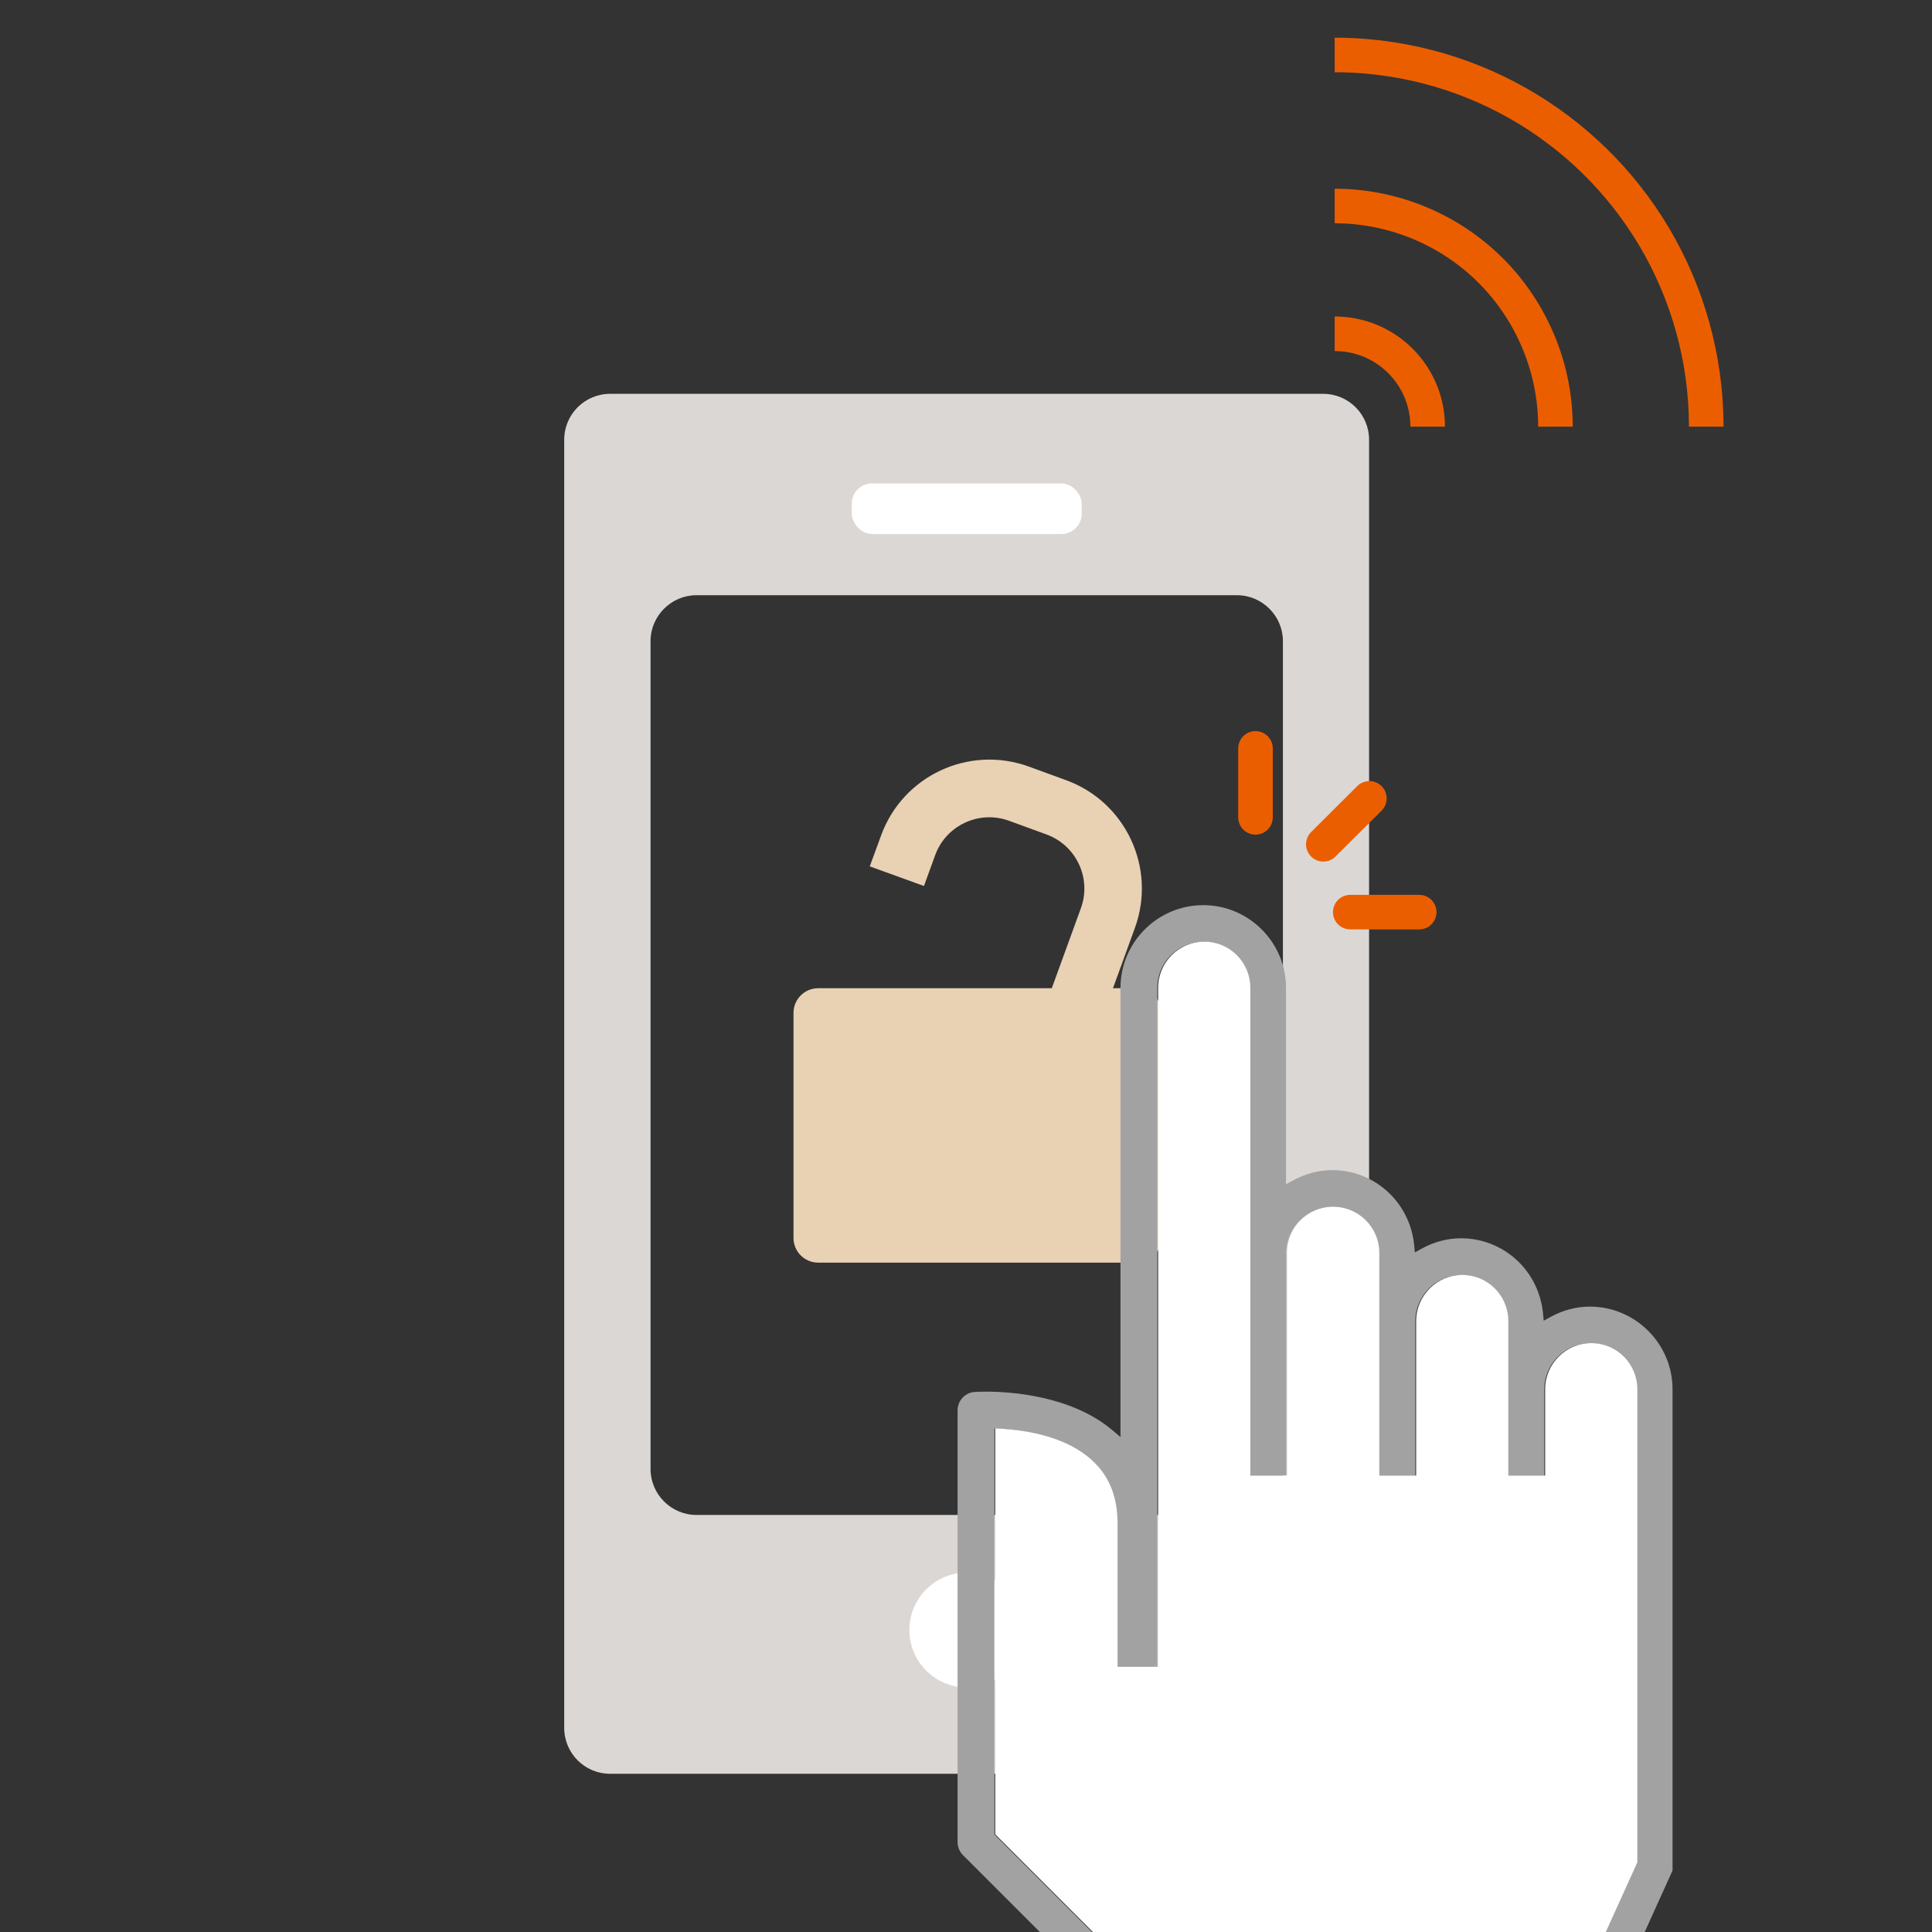 <?xml version="1.0" encoding="UTF-8"?>
<svg id="Layer_1" data-name="Layer 1" xmlns="http://www.w3.org/2000/svg" xmlns:xlink="http://www.w3.org/1999/xlink" viewBox="0 0 119.06 119.06">
  <rect x="0" y="0" width="119.06" height="119.06" fill="#333333" stroke="none"/>
  <defs>
    <style>
      .cls-1, .cls-2 {
        fill: none;
      }

      .cls-3 {
        fill: #e9d1b4;
      }

      .cls-4 {
        fill: #a2a2a2;
      }

      .cls-5 {
        clip-path: url(#clippath-1);
      }

      .cls-2 {
        stroke: #eb5e00;
        stroke-linecap: round;
        stroke-miterlimit: 10;
        stroke-width: 2.13px;
      }

      .cls-6 {
        fill: #fff;
      }

      .cls-7 {
        fill: #dbd7d5;
      }

      .cls-8 {
        clip-path: url(#clippath);
      }
    </style>
    <clipPath id="clippath">
      <rect class="cls-1" x="0" width="119.06" height="119.06"/>
    </clipPath>
    <clipPath id="clippath-1">
      <rect class="cls-1" x="82.25" y="-7.73" width="34.02" height="34.02"/>
    </clipPath>
  </defs>
  <g class="cls-8">
    <g>
      <path class="cls-7" d="M81.54,109.31h-43.94c-1.57,0-2.83-1.27-2.83-2.83V27.1c0-1.57,1.27-2.83,2.83-2.83h43.94c1.57,0,2.83,1.27,2.83,2.83v79.37c0,1.57-1.27,2.83-2.83,2.83ZM79.06,39.51c0-1.56-1.28-2.83-2.83-2.83h-33.31c-1.56,0-2.83,1.28-2.83,2.83v51.02c0,1.56,1.28,2.83,2.83,2.83h33.31c1.56,0,2.83-1.28,2.83-2.83v-51.02Z"/>
      <rect class="cls-6" x="52.49" y="29.79" width="14.17" height="3.12" rx="1.25" ry="1.25"/>
      <circle class="cls-6" cx="59.58" cy="100.45" r="3.54"/>
    </g>
    <g class="cls-5">
      <path class="cls-2" d="M87.98,26.29c0,3.16-2.56,5.72-5.72,5.72s-5.72-2.56-5.72-5.72,2.56-5.72,5.72-5.72,5.72,2.56,5.72,5.72Z"/>
      <circle class="cls-2" cx="82.25" cy="26.29" r="13.6" transform="translate(-3.38 37.41) rotate(-25.12)"/>
      <circle class="cls-2" cx="82.25" cy="26.29" r="22.9" transform="translate(43.71 103.56) rotate(-81.22)"/>
    </g>
    <g>
      <path class="cls-3" d="M65.7,48.08l-2.3-.84c-3.69-1.34-7.76.56-9.1,4.24l-.7,1.91,3.34,1.21.69-1.9c.67-1.84,2.71-2.79,4.55-2.12l2.3.84c1.85.67,2.8,2.71,2.13,4.55h0s-3.12,8.58-3.12,8.58l3.33,1.21,3.12-8.58c1.34-3.68-.56-7.76-4.24-9.1"/>
      <path class="cls-3" d="M70.05,60.9h-19.63c-.84,0-1.52.68-1.52,1.52v13.87c0,.84.68,1.52,1.52,1.52h19.63c.84,0,1.52-.68,1.52-1.52v-13.87c0-.84-.68-1.52-1.52-1.52"/>
    </g>
    <g>
      <line class="cls-2" x1="87.46" y1="56.21" x2="83.21" y2="56.21"/>
      <line class="cls-2" x1="84.39" y1="49.2" x2="81.55" y2="52.03"/>
      <line class="cls-2" x1="77.37" y1="46.12" x2="77.37" y2="50.37"/>
    </g>
    <g>
      <path class="cls-4" d="M95.83,137.61v-11.74l5.02-11.09v-29.16c0-1.56-1.27-2.84-2.84-2.84s-2.84,1.27-2.84,2.84v5.32h-2.27v-9.52c0-1.56-1.27-2.84-2.84-2.84s-2.84,1.27-2.84,2.84v9.52h-2.27v-13.72c0-1.56-1.27-2.84-2.84-2.84s-2.84,1.27-2.84,2.84v13.72h-2.27v-30.06c0-1.56-1.27-2.84-2.84-2.84s-2.84,1.27-2.84,2.84v41.85h-2.5v-8.82c0-1.65-.5-2.92-1.53-3.87-1.57-1.46-3.97-1.89-5.71-1.99l-.3-.02v25.02l8.42,8.42c.21.21.33.5.33.8v15.36h-2.27v-14.89l-8.42-8.42c-.21-.21-.33-.5-.33-.8v-26.61c0-.59.46-1.09,1.05-1.13.05,0,.29-.02.69-.02,1.5,0,5.28.23,7.83,2.4l.47.4v-27.68c0-2.81,2.29-5.1,5.1-5.1s5.1,2.29,5.1,5.1v12.1l.42-.23c.78-.42,1.59-.64,2.42-.64,2.64,0,4.81,2,5.06,4.64l.04.43.38-.21c.79-.44,1.62-.66,2.46-.66,2.64,0,4.81,2,5.06,4.65l.04.43.38-.21c.79-.44,1.62-.66,2.46-.66,2.81,0,5.1,2.29,5.1,5.1v29.65l-5.02,11.09v11.25h-2.27Z"/>
      <path class="cls-6" d="M70.08,138.18v-15.92c0-.3-.12-.59-.33-.8l-8.42-8.42v-25.02l.3.02c1.74.1,4.14.52,5.71,1.99,1.03.96,1.53,2.23,1.53,3.87v8.82h2.5v-41.85c0-1.56,1.27-2.84,2.84-2.84s2.84,1.27,2.84,2.84v30.06h2.27v-13.72c0-1.56,1.27-2.84,2.84-2.84s2.84,1.27,2.84,2.84v13.72h2.27v-9.52c0-1.56,1.27-2.84,2.84-2.84s2.84,1.27,2.84,2.84v9.52h2.27v-5.32c0-1.56,1.27-2.84,2.84-2.84s2.84,1.27,2.84,2.84v29.16l-5.02,11.09v12.31h-25.75Z"/>
      <path class="cls-6" d="M100.57,114.71v-29.1c0-1.41-1.14-2.55-2.55-2.55s-2.55,1.15-2.55,2.55h0v5.6h-2.83v-9.8c0-1.41-1.14-2.55-2.55-2.55s-2.55,1.15-2.55,2.55v9.8h-2.83v-14c0-1.41-1.14-2.55-2.55-2.55s-2.55,1.15-2.55,2.55v14h-2.84v-30.34c0-1.41-1.14-2.55-2.55-2.55s-2.55,1.15-2.55,2.55v42.13h-3.07v-9.1c0-1.56-.47-2.76-1.44-3.67-1.55-1.45-4.02-1.82-5.53-1.91v24.6l8.34,8.34c.27.27.41.63.41,1v15.64h25.18v-12.09l5.02-11.09Z"/>
    </g>
  </g>
</svg>